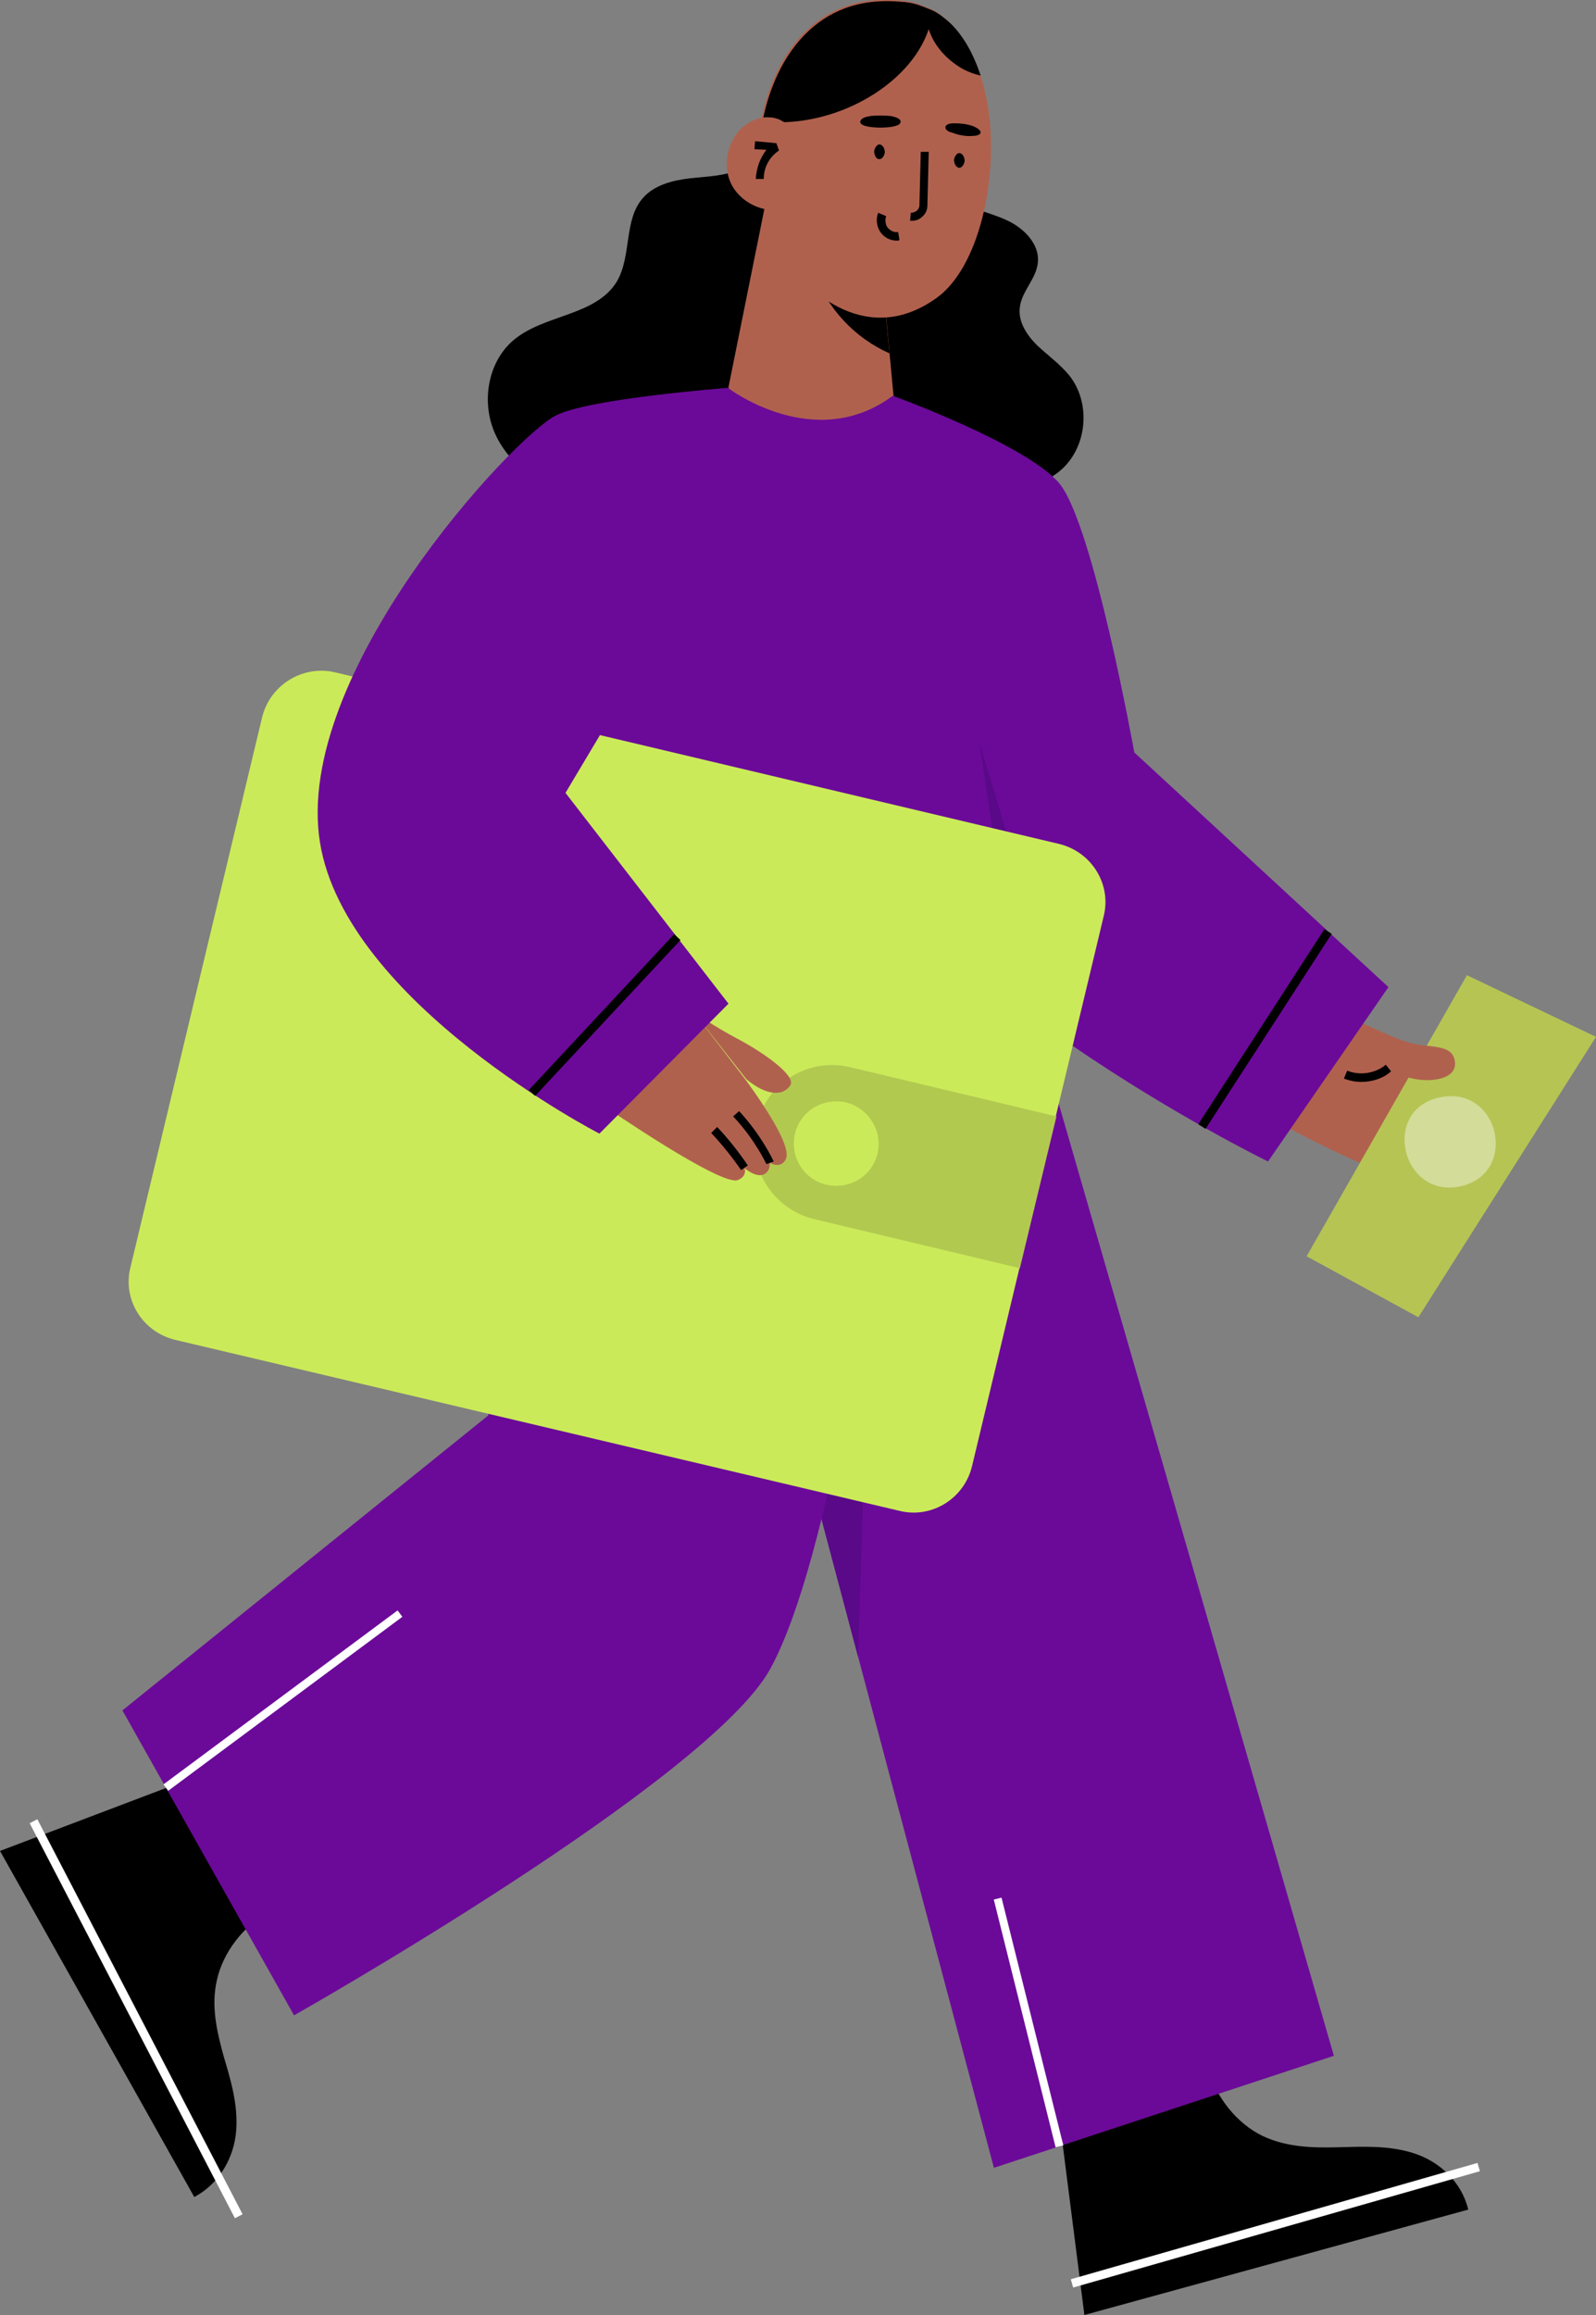 <svg width="160" height="232" viewBox="0 0 160 232" fill="none" xmlns="http://www.w3.org/2000/svg">
<rect x="0" y="0" width="160" height="232" fill="#808080" stroke="none"/>
<g clip-path="url(#clip0_1606_2813)">
<path d="M67.962 49.031C64.627 49.961 61.025 50.426 57.691 49.629C54.289 48.832 51.155 46.706 49.687 43.583C48.22 40.461 48.82 36.341 51.488 34.083C54.556 31.491 59.691 31.691 61.826 28.236C63.36 25.645 62.493 21.991 64.493 19.798C65.627 18.536 67.428 18.071 69.162 17.872C70.896 17.672 72.63 17.672 74.164 16.942C75.698 16.211 77.032 14.616 76.699 12.955C82.234 13.819 87.37 14.683 92.905 15.546C92.372 17.34 94.239 19.201 95.907 20.131C97.507 20.994 99.375 21.326 101.042 22.124C102.709 22.921 104.243 24.515 104.043 26.309C103.91 27.904 102.443 29.166 102.243 30.761C102.042 32.222 102.91 33.551 103.977 34.614C105.044 35.611 106.244 36.474 107.178 37.604C109.312 40.261 109.045 44.447 106.644 46.839C104.243 49.23 100.042 49.496 97.374 47.37" fill="black"/>
<path d="M135.19 101.782L127.32 112.08C127.32 112.08 139.792 118.857 141.392 117.993C142.326 117.462 141.926 116.731 141.926 116.731C141.926 116.731 143.126 117.594 143.86 117.196C144.594 116.797 144.393 115.934 144.393 115.934C144.393 115.934 145.527 116.531 145.994 115.468C146.461 114.273 143.927 111.017 141.192 107.961" fill="#B0614E"/>
<path d="M143.993 116.133C143.993 116.133 142.659 113.807 140.192 111.681L140.725 111.083C143.26 113.342 144.594 115.601 144.66 115.734L143.993 116.133Z" fill="black"/>
<path d="M141.526 117.063C141.526 117.063 139.858 115.136 138.191 113.675L138.724 113.01C140.525 114.538 142.126 116.399 142.193 116.465L141.526 117.063Z" fill="black"/>
<path d="M142.193 132.011L130.988 125.899L147.061 97.73L160 103.908L142.193 132.011Z" fill="#B6C454"/>
<g opacity="0.4">
<path d="M144.127 110.021C150.329 108.493 152.397 117.727 146.261 118.923C140.525 119.986 138.524 111.416 144.127 110.021Z" fill="white"/>
</g>
<path d="M136.457 108.426C135.857 108.426 135.256 108.293 134.723 108.094L135.056 107.297C136.323 107.828 137.924 107.562 138.925 106.699L139.458 107.363C138.658 108.094 137.524 108.426 136.457 108.426Z" fill="black"/>
<path d="M141.125 107.961C143.06 108.559 146.061 108.293 145.861 106.433C145.661 104.506 143.26 105.104 141.125 104.44C138.991 103.775 135.19 101.849 135.19 101.849" fill="#B0614E"/>
<path d="M73.031 38.8L74.564 45.443L91.438 44.779L89.571 39.597L88.437 27.505L76.899 19.599L73.031 38.8Z" fill="#B0614E"/>
<path d="M81.634 27.306C82.901 30.893 85.702 33.883 89.171 35.411L88.437 27.837L84.969 25.446C83.835 26.11 82.768 26.708 81.634 27.306Z" fill="black"/>
<path d="M93.839 29.897C86.169 35.345 80.033 27.572 80.033 27.572L76.365 13.686L76.165 12.955C76.165 12.955 76.165 12.955 76.165 12.889C76.165 12.822 76.165 12.69 76.232 12.49C76.232 12.357 76.298 12.225 76.298 12.025L76.365 11.826V11.759C76.765 9.833 77.832 6.046 80.634 3.255C82.768 1.129 85.836 -0.399 90.371 0.066C90.438 0.066 90.438 0.066 90.504 0.066C91.038 0.133 91.505 0.199 92.038 0.399C92.238 0.465 92.372 0.531 92.572 0.598C92.772 0.664 93.039 0.797 93.239 0.864C93.706 1.063 94.106 1.329 94.506 1.661C96.24 2.99 97.507 5.116 98.308 7.574C98.374 7.773 98.441 8.039 98.508 8.305C98.574 8.504 98.641 8.637 98.641 8.836C98.708 9.102 98.775 9.368 98.841 9.633C98.841 9.7 98.841 9.766 98.908 9.833V9.966C98.975 10.165 98.975 10.431 99.041 10.63C100.175 17.938 98.108 26.907 93.839 29.897Z" fill="#B0614E"/>
<path d="M91.438 22.124C91.371 22.124 91.305 22.124 91.238 22.124L91.305 21.326C91.505 21.326 91.705 21.26 91.905 21.127C92.038 20.994 92.172 20.795 92.172 20.596L92.305 15.214H93.106L92.972 20.596C92.972 21.061 92.772 21.459 92.439 21.725C92.172 21.991 91.838 22.124 91.438 22.124Z" fill="black"/>
<path d="M88.704 15.281C88.637 15.679 88.37 16.011 88.103 15.945C87.837 15.945 87.636 15.546 87.636 15.148C87.703 14.749 87.97 14.417 88.237 14.483C88.504 14.55 88.704 14.882 88.704 15.281Z" fill="black"/>
<path d="M96.707 16.144C96.64 16.543 96.374 16.875 96.107 16.809C95.84 16.742 95.64 16.41 95.64 16.011C95.707 15.613 95.973 15.281 96.24 15.347C96.507 15.413 96.707 15.746 96.707 16.144Z" fill="black"/>
<path d="M87.236 11.627C87.036 11.693 86.769 11.693 86.569 11.826C86.369 11.892 86.236 12.092 86.236 12.225C86.236 12.49 86.703 12.623 87.036 12.69C87.837 12.822 88.704 12.822 89.504 12.69C89.771 12.623 90.104 12.557 90.238 12.357C90.504 11.892 89.637 11.693 89.304 11.627C88.637 11.56 87.903 11.56 87.236 11.627Z" fill="black"/>
<path d="M95.707 12.357C95.507 12.357 95.306 12.357 95.106 12.424C94.906 12.49 94.773 12.623 94.773 12.756C94.773 13.022 95.106 13.221 95.44 13.287C96.107 13.553 96.84 13.686 97.574 13.62C97.841 13.62 98.108 13.553 98.241 13.42C98.508 13.088 97.841 12.756 97.507 12.623C96.907 12.424 96.307 12.357 95.707 12.357Z" fill="black"/>
<path d="M98.308 7.574C97.707 7.441 97.174 7.242 96.64 6.976C95.04 6.112 93.639 4.651 93.105 2.923C91.171 8.703 83.368 12.955 76.432 12.158L76.499 11.959V11.892C76.899 9.966 77.966 6.179 80.767 3.388C82.901 1.262 85.969 -0.266 90.504 0.199C90.571 0.199 90.571 0.199 90.638 0.199C91.171 0.266 91.638 0.332 92.172 0.532C92.372 0.598 92.505 0.664 92.705 0.731C92.905 0.797 93.172 0.93 93.372 0.997C93.839 1.196 94.239 1.462 94.639 1.794C96.24 2.99 97.507 5.116 98.308 7.574Z" fill="black"/>
<path d="M79.366 13.155C78.966 12.291 78.032 11.759 77.032 11.759C76.098 11.693 75.165 12.158 74.431 12.756C72.83 14.218 72.364 16.809 73.431 18.669C74.498 20.529 76.965 21.526 79.033 20.861" fill="#B0614E"/>
<path d="M76.565 17.938H75.765C75.832 16.875 76.165 15.879 76.832 15.015L75.632 14.948L75.698 14.151L77.832 14.35L78.099 15.081C77.099 15.746 76.565 16.809 76.565 17.938Z" fill="black"/>
<path d="M139.191 98.925L127.12 116.399C127.12 116.399 117.849 111.881 107.378 104.706C105.311 103.244 103.176 101.716 101.042 100.055C100.175 99.391 99.375 98.726 98.508 98.062C96.24 96.202 94.039 94.275 92.038 92.282H45.752L53.022 77.998L72.964 38.866C72.964 38.866 81.634 45.51 89.504 39.663C89.504 39.663 103.043 44.58 106.244 48.499C109.646 52.751 113.714 75.407 113.714 75.407L139.191 98.925Z" fill="#6B0A99"/>
<path d="M106.044 211.072L108.712 232L147.195 221.436C146.528 218.646 144.26 216.586 141.726 215.789C139.258 214.992 136.657 215.125 134.123 215.191C131.588 215.258 128.987 215.191 126.586 214.062C123.985 212.8 121.917 210.208 121.05 207.219" fill="black"/>
<path d="M107.311 104.706C105.244 103.244 103.11 101.716 100.975 100.055L100.842 92.215L98.174 74.344L107.311 104.706Z" fill="#5A0989"/>
<path d="M19.808 177.986L0 185.494L19.475 220.174C22.009 218.845 23.476 216.188 23.677 213.53C23.877 210.939 23.143 208.481 22.409 206.023C21.742 203.565 21.142 201.04 21.742 198.449C22.343 195.659 24.41 193.001 27.078 191.473" fill="black"/>
<path d="M78.766 138.722L99.641 217.251L133.722 206.023L100.842 92.282" fill="#6B0A99"/>
<path d="M87.236 126.165L86.036 166.094L82.368 152.275L87.236 126.165Z" fill="#5A0989"/>
<path d="M100.842 92.282L98.441 98.062L87.436 124.637C87.436 124.637 83.368 155.995 77.232 167.223C71.096 178.451 29.479 201.97 29.479 201.97L12.272 171.409L48.954 141.844L53.489 112.678L56.69 92.215H100.842V92.282Z" fill="#6B0A99"/>
<path d="M33.547 67.368L106.178 84.575C109.446 85.372 111.446 88.628 110.646 91.817L97.441 146.96C96.64 150.215 93.372 152.208 90.171 151.411L17.541 134.27C14.273 133.473 12.272 130.218 13.072 127.029L26.278 71.885C27.078 68.63 30.346 66.637 33.547 67.368Z" fill="#CBEA59"/>
<path d="M85.302 106.964L105.911 111.881L102.243 127.095L81.634 122.179C77.432 121.182 74.831 116.93 75.832 112.745C76.832 108.559 81.034 105.901 85.302 106.964Z" fill="#B2C950"/>
<path d="M87.97 115.601C87.436 117.86 85.169 119.255 82.835 118.724C80.567 118.192 79.166 115.934 79.7 113.608C80.234 111.349 82.501 109.954 84.835 110.486C87.103 111.084 88.504 113.343 87.97 115.601Z" fill="#CBEA59"/>
<path d="M74.831 108.16C76.832 109.821 78.499 109.888 79.233 108.758C79.833 107.828 76.632 105.503 73.697 103.975C71.697 102.912 69.562 101.45 69.562 101.45" fill="#B0614E"/>
<path d="M69.562 101.45L60.625 110.884C60.625 110.884 72.297 118.923 73.964 118.259C74.965 117.86 74.631 117.063 74.631 117.063C74.631 117.063 75.698 117.993 76.499 117.727C77.299 117.395 77.165 116.532 77.165 116.532C77.165 116.532 78.233 117.196 78.766 116.199C79.366 115.07 77.165 111.549 74.764 108.227" fill="#B0614E"/>
<path d="M76.832 116.664C76.832 116.664 75.698 114.206 73.497 111.881L74.097 111.349C76.365 113.808 77.499 116.266 77.566 116.399L76.832 116.664Z" fill="black"/>
<path d="M74.298 117.262C74.298 117.262 72.897 115.203 71.296 113.542L71.897 112.944C73.497 114.605 74.898 116.664 74.965 116.797L74.298 117.262Z" fill="black"/>
<path d="M60.892 72.417L56.69 79.459L73.03 100.586L60.092 113.608C60.092 113.608 34.681 100.52 32.08 84.442C29.346 67.567 51.421 43.849 55.69 41.656C58.958 39.929 73.03 38.866 73.03 38.866" fill="#6B0A99"/>
<path d="M89.904 24.117C89.304 24.117 88.704 23.851 88.303 23.32C87.903 22.788 87.77 21.991 88.037 21.326L88.837 21.659C88.704 22.057 88.77 22.522 88.97 22.788C89.237 23.12 89.637 23.32 90.037 23.253L90.171 24.05C90.104 24.117 90.037 24.117 89.904 24.117Z" fill="black"/>
<path d="M132.772 93.118L120.128 112.665L120.856 113.132L133.501 93.586L132.772 93.118Z" fill="black"/>
<path d="M67.586 93.618L53.011 109.24L53.646 109.828L68.221 94.206L67.586 93.618Z" fill="black"/>
<path d="M100.404 190.174L99.628 190.366L105.824 215.19L106.6 214.998L100.404 190.174Z" fill="white"/>
<path d="M39.859 161.389L16.386 178.825L16.865 179.464L40.338 162.029L39.859 161.389Z" fill="white"/>
<path d="M148.12 216.76L107.348 228.418L107.587 229.248L148.359 217.59L148.12 216.76Z" fill="white"/>
<path d="M3.743 182.317L2.973 182.715L23.55 222.301L24.32 221.904L3.743 182.317Z" fill="white"/>
</g>
<defs>
<clipPath id="clip0_1606_2813">
<rect width="160" height="232" fill="white"/>
</clipPath>
</defs>
</svg>
